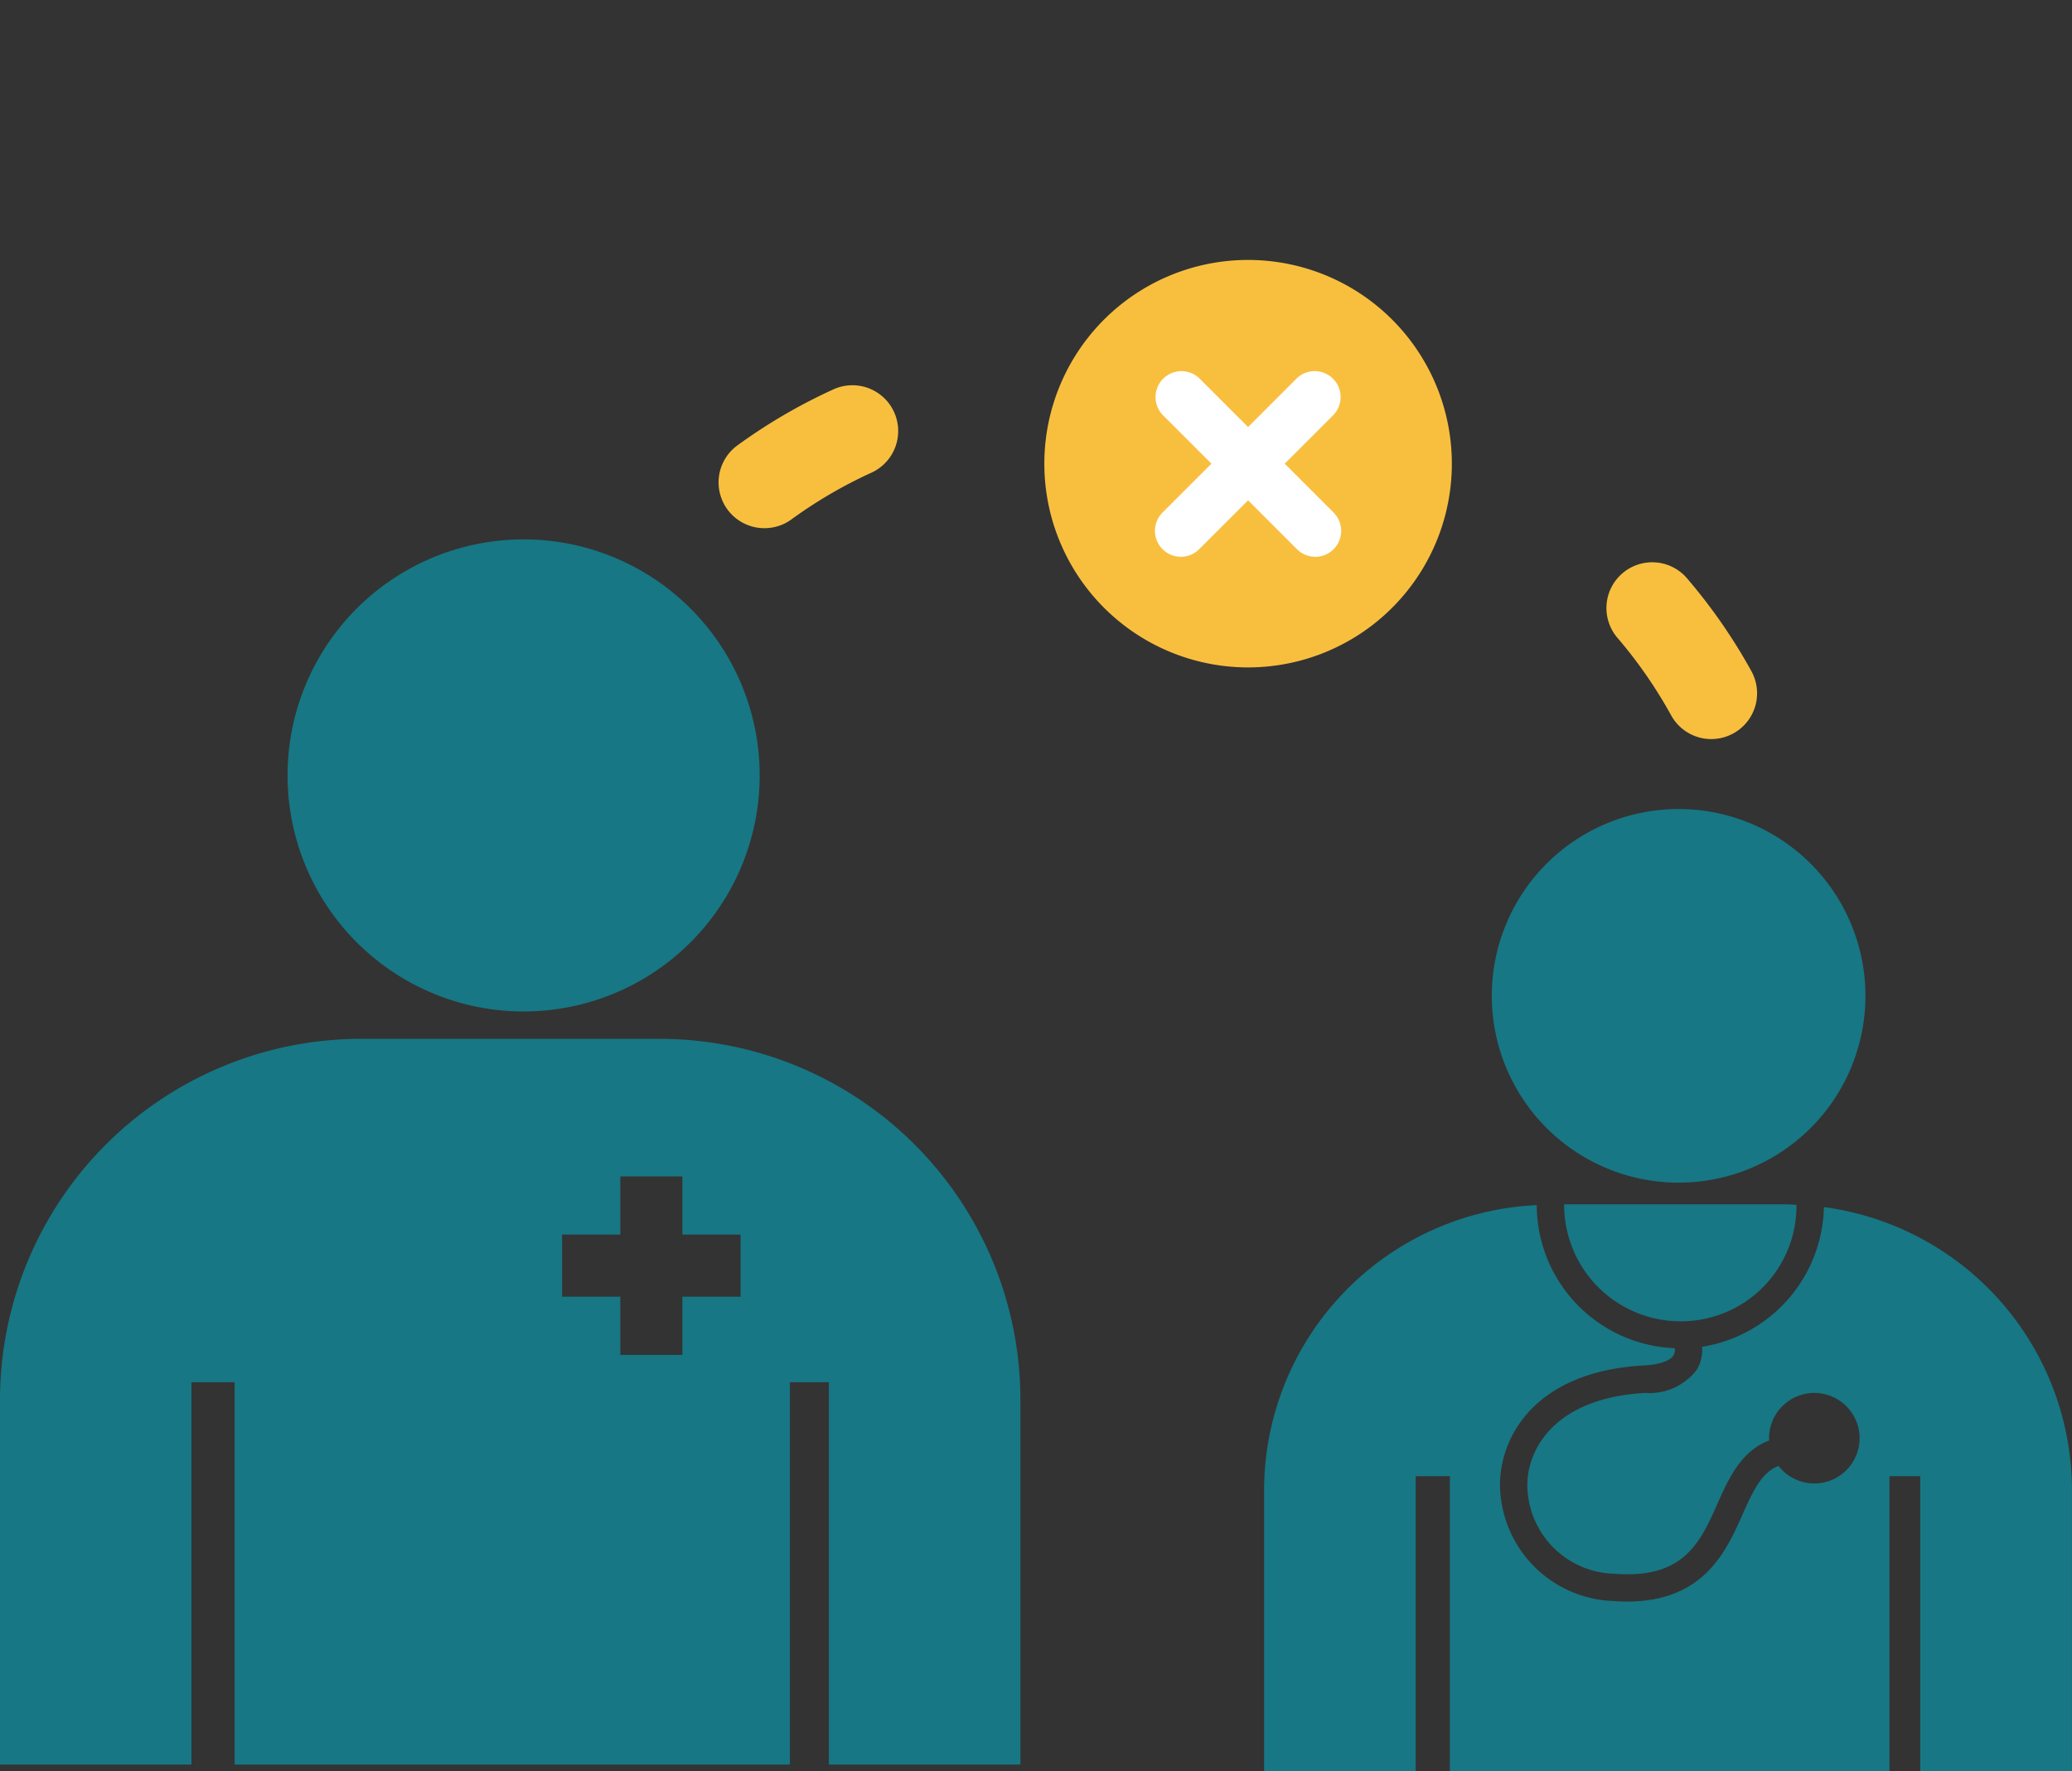 <svg xmlns="http://www.w3.org/2000/svg" width="113.123" height="96.704" viewBox="0 0 113.123 96.704"><rect x="0" y="0" width="113.123" height="96.704" fill="#333333" stroke="none"/><defs><style>.cls-1{fill:#f8bf3f;}.cls-2{fill:#177784;}.cls-3{fill:#fff;}</style></defs><title>A04-coordination-graphics</title><g id="Layer_18" data-name="Layer 18"><path class="cls-1" d="M33.4,41.113a2.5,2.5,0,0,1-2.441-3.047,22.117,22.117,0,0,1,.989-3.231A2.5,2.5,0,0,1,36.6,36.663a17.16,17.16,0,0,0-.765,2.5A2.5,2.5,0,0,1,33.4,41.113Z"/><path class="cls-1" d="M93.431,40.354a2.5,2.5,0,0,1-2.195-1.3,25.251,25.251,0,0,0-2.9-4.193,2.5,2.5,0,1,1,3.81-3.236,30.157,30.157,0,0,1,3.477,5.028,2.5,2.5,0,0,1-2.192,3.7Z"/><path class="cls-1" d="M41.735,28.839a2.5,2.5,0,0,1-1.479-4.518,30.19,30.19,0,0,1,5.28-3.077,2.5,2.5,0,0,1,2.078,4.547,25.2,25.2,0,0,0-4.4,2.565A2.49,2.49,0,0,1,41.735,28.839Z"/><path class="cls-1" d="M95.771,55.036a2.558,2.558,0,0,1-.546-.06,2.5,2.5,0,0,1-1.9-2.985,16.86,16.86,0,0,0,.369-2.58,2.5,2.5,0,1,1,4.99.32,21.968,21.968,0,0,1-.478,3.348A2.5,2.5,0,0,1,95.771,55.036Z"/><path class="cls-2" d="M99.578,65.908a7.9,7.9,0,0,1-6.652,7.628,2.086,2.086,0,0,1-.287,1.249,3.244,3.244,0,0,1-2.811,1.27c-4.722.25-6.42,2.86-6.443,5.019a4.878,4.878,0,0,0,4.794,4.856c3.769.283,4.655-1.731,5.6-3.856.606-1.36,1.292-2.857,2.815-3.426,0-.033-.01-.063-.01-.1a2.471,2.471,0,1,1,.519,1.494c-.879.332-1.335,1.23-1.962,2.635-.9,2.029-2.122,4.768-6.305,4.768-.247,0-.5-.01-.765-.029a6.414,6.414,0,0,1-6.178-6.361c.028-2.8,2.1-6.188,7.857-6.5.84-.045,1.428-.245,1.615-.552a.635.635,0,0,0,.069-.391A7.841,7.841,0,0,1,83.9,65.8l0,0A15.6,15.6,0,0,0,69.015,81.363V96.7H77.29V80.6h1.866V96.7h24V80.6h1.682V96.7h8.282V81.363A15.6,15.6,0,0,0,99.578,65.908Z"/><path class="cls-2" d="M91.741,72.143a6.3,6.3,0,0,0,6.34-6.285v-.073c-.189-.007-.375-.029-.566-.029H85.388c0,.017.009.035.009.04A6.353,6.353,0,0,0,91.741,72.143Z"/><path class="cls-2" d="M91.646,64.573a10.2,10.2,0,1,0-10.2-10.2A10.2,10.2,0,0,0,91.646,64.573Z"/><path class="cls-2" d="M36,56.721H19.719A19.719,19.719,0,0,0,0,76.436V96.345H10.451V75.469h2.358V96.345H43.126V75.469h2.127V96.345H55.712V76.436A19.714,19.714,0,0,0,36,56.721ZM40.433,70.8H37.254v3.18H33.866V70.8H30.687V67.41h3.179V64.232h3.388V67.41h3.179Z"/><path class="cls-2" d="M28.585,55.227A12.888,12.888,0,1,0,15.7,42.339,12.89,12.89,0,0,0,28.585,55.227Z"/><path class="cls-1" d="M68.14,36.441A11.124,11.124,0,1,0,57.017,25.318,11.122,11.122,0,0,0,68.14,36.441Z"/><line class="cls-3" x1="71.809" y1="21.648" x2="64.471" y2="28.986"/><path class="cls-3" d="M64.471,30.4a1.415,1.415,0,0,1-1-2.415l7.339-7.339a1.415,1.415,0,0,1,2,2l-7.338,7.338A1.408,1.408,0,0,1,64.471,30.4Z"/><line class="cls-3" x1="71.809" y1="28.986" x2="64.471" y2="21.648"/><path class="cls-3" d="M71.809,30.4a1.408,1.408,0,0,1-1-.415L63.47,22.648a1.415,1.415,0,0,1,2-2l7.338,7.339a1.415,1.415,0,0,1-1,2.415Z"/></g></svg>
